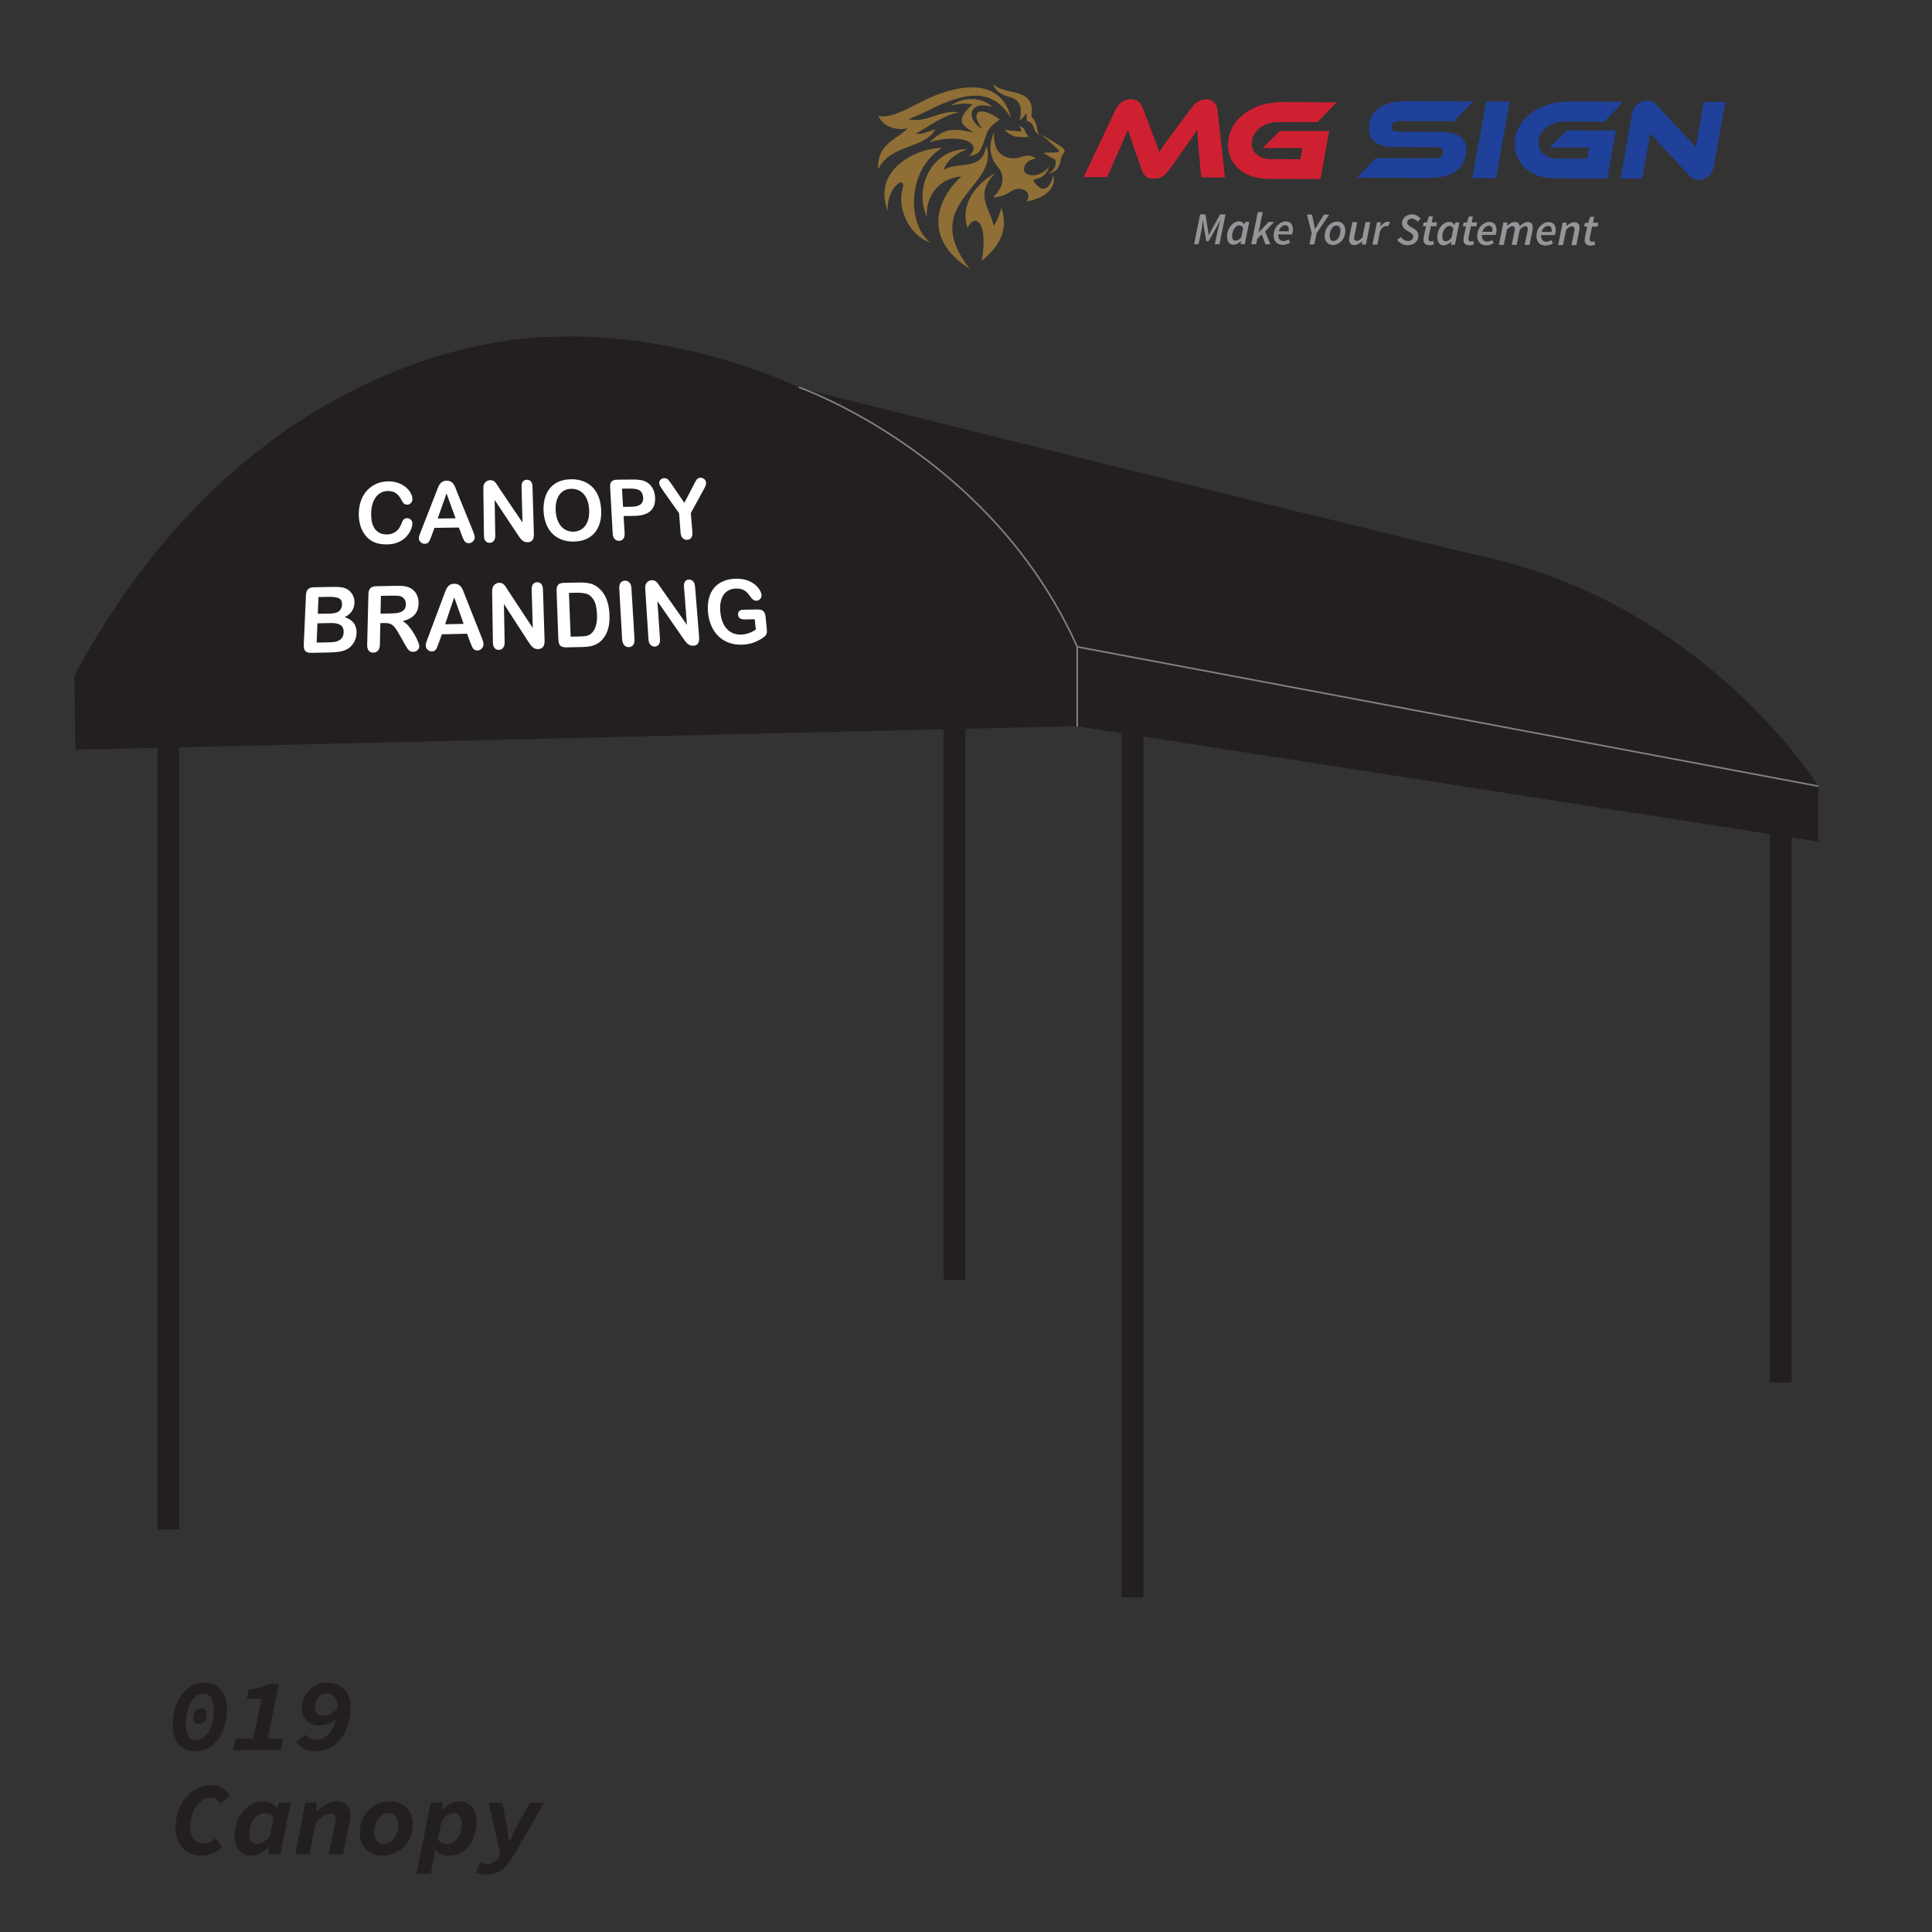 <?xml version="1.0" encoding="UTF-8"?>
<svg id="Layer_1" data-name="Layer 1" xmlns="http://www.w3.org/2000/svg" xmlns:xlink="http://www.w3.org/1999/xlink" viewBox="0 0 800 800">
  <rect x="0" y="0" width="800" height="800" fill="#333333" stroke="none"/>
  <defs>
    <style>
      .cls-1 {
        fill: #231f20;
      }

      .cls-2 {
        fill: #fff;
      }

      .cls-3 {
        fill: #1f419a;
      }

      .cls-4 {
        fill: url(#linear-gradient);
        fill-rule: evenodd;
      }

      .cls-5 {
        fill: #cf2032;
      }

      .cls-6 {
        fill: #939598;
      }

      .cls-7 {
        stroke: #231f20;
        stroke-width: 9px;
      }

      .cls-7, .cls-8 {
        fill: none;
        stroke-miterlimit: 10;
      }

      .cls-8 {
        stroke: #808285;
        stroke-width: .65px;
      }
    </style>
    <linearGradient id="linear-gradient" x1="-205390.92" y1="34198.05" x2="-204574.13" y2="33126.23" gradientTransform="translate(6219.4 1040.11) rotate(.15) scale(.03 -.03)" gradientUnits="userSpaceOnUse">
      <stop offset="0" stop-color="#8f6e33"/>
      <stop offset=".49" stop-color="#d9bb87"/>
      <stop offset="1" stop-color="#8f6f35"/>
    </linearGradient>
  </defs>
  <line class="cls-7" x1="69.71" y1="303.31" x2="69.71" y2="633.34"/>
  <line class="cls-7" x1="468.96" y1="301.24" x2="468.96" y2="661.46"/>
  <line class="cls-7" x1="737.39" y1="331.98" x2="737.39" y2="572.47"/>
  <line class="cls-7" x1="395.23" y1="289.48" x2="395.23" y2="529.97"/>
  <polygon class="cls-1" points="752.92 348.51 446.55 300.81 442.22 267.83 752.92 325.54 752.92 348.51"/>
  <path class="cls-1" d="M257.58,142.26s270.08,67.79,360.32,89.09c89.66,21.16,135.01,94.19,135.01,94.19l-306.74-56.9-188.59-126.38Z"/>
  <path class="cls-1" d="M31.18,305.37l415.31-6.33v-29.88s-.59-1.98-1.02-2.73c-79.67-137.29-215.16-126.93-215.16-126.93,0,0-119.95-4.82-198.47,138.26-.42.77-.96,2.96-.96,2.96l.3,24.65Z"/>
  <polygon class="cls-1" points="446.55 300.67 31.23 310.46 30.88 280.72 446.55 268.49 446.55 300.67"/>
  <g>
    <path class="cls-2" d="M170.75,216.75c0,.81-.21,1.69-.62,2.64-.4.95-1.03,1.89-1.88,2.82-.86.93-1.94,1.69-3.27,2.28-1.32.59-2.86.9-4.61.93-1.33.02-2.53-.09-3.62-.33-1.08-.24-2.06-.63-2.94-1.16-.87-.53-1.67-1.24-2.39-2.11-.64-.79-1.19-1.69-1.63-2.67-.44-.99-.76-2.04-.97-3.16-.2-1.12-.29-2.3-.25-3.56.06-2.03.4-3.85,1.03-5.46.63-1.6,1.49-2.97,2.61-4.11,1.11-1.14,2.4-2.01,3.86-2.61,1.46-.6,3.01-.91,4.65-.93,2-.02,3.77.35,5.31,1.14,1.55.78,2.73,1.76,3.54,2.93.82,1.17,1.22,2.29,1.21,3.34,0,.58-.21,1.09-.62,1.54s-.9.68-1.48.69c-.64,0-1.12-.14-1.44-.44-.32-.3-.67-.83-1.05-1.57-.64-1.23-1.39-2.15-2.26-2.75-.87-.6-1.96-.89-3.25-.88-2.06.02-3.72.83-4.98,2.42-1.26,1.6-1.93,3.86-2,6.8-.05,1.97.19,3.61.7,4.91.52,1.31,1.27,2.28,2.26,2.92.99.64,2.16.95,3.51.93,1.46-.02,2.7-.41,3.72-1.16,1.02-.75,1.79-1.84,2.33-3.27.22-.67.5-1.22.82-1.65.32-.42.84-.64,1.54-.65.6,0,1.11.2,1.54.62.43.42.64.95.63,1.58Z"/>
    <path class="cls-2" d="M191.21,221.62l-1.2-3.18-10.11.14-1.2,3.29c-.47,1.29-.87,2.16-1.21,2.61-.33.46-.88.69-1.63.7-.64,0-1.2-.22-1.69-.69-.49-.47-.73-1.01-.72-1.62,0-.35.06-.71.18-1.08.12-.37.31-.89.57-1.56l6.43-16.43c.18-.46.4-1.02.65-1.67.25-.65.52-1.19.81-1.62.29-.43.66-.78,1.12-1.05.46-.27,1.03-.41,1.71-.41s1.27.12,1.73.37c.46.26.84.59,1.12,1.01.29.41.53.86.72,1.33.2.48.45,1.11.75,1.91l6.56,16.12c.52,1.24.78,2.15.79,2.72s-.23,1.14-.71,1.64c-.48.5-1.06.76-1.74.77-.4,0-.74-.06-1.02-.2-.28-.14-.52-.34-.72-.58-.19-.25-.4-.63-.63-1.14-.22-.51-.42-.97-.58-1.36ZM181.23,214.71l7.41-.1-3.74-10.29-3.66,10.39Z"/>
    <path class="cls-2" d="M206.48,201.78l9.87,14.58-.38-14.82c-.02-.95.16-1.67.55-2.15.39-.48.93-.72,1.61-.73s1.27.22,1.69.69c.42.47.65,1.18.67,2.13l.58,19.66c.07,2.23-.8,3.37-2.6,3.39-.45,0-.86-.06-1.22-.18-.36-.13-.71-.34-1.03-.62-.32-.28-.62-.62-.9-1-.28-.38-.56-.78-.84-1.18l-9.65-14.53.25,14.75c.02.97-.19,1.71-.62,2.22-.43.51-.99.77-1.68.78s-1.29-.23-1.72-.73c-.44-.5-.66-1.23-.67-2.19l-.25-19.37c-.01-.81.07-1.44.24-1.91.2-.51.55-.92,1.03-1.25.48-.32,1.01-.49,1.57-.5.44,0,.82.06,1.14.2.32.14.6.33.84.58.24.24.49.56.75.95.26.39.52.8.8,1.22Z"/>
    <path class="cls-2" d="M236.4,198.45c2.5-.03,4.67.46,6.51,1.47,1.84,1.01,3.27,2.46,4.29,4.36,1.02,1.9,1.6,4.15,1.73,6.75.1,1.93-.06,3.69-.49,5.28-.43,1.6-1.13,2.99-2.09,4.17-.97,1.19-2.19,2.11-3.65,2.75-1.47.65-3.17.99-5.11,1.02-1.93.03-3.66-.27-5.21-.89-1.55-.62-2.85-1.5-3.91-2.65-1.06-1.15-1.87-2.53-2.45-4.16-.57-1.62-.89-3.37-.95-5.24-.06-1.92.15-3.67.63-5.27.48-1.59,1.21-2.95,2.19-4.07.97-1.12,2.18-1.98,3.61-2.58,1.43-.6,3.06-.91,4.91-.93ZM243.95,211.05c-.09-1.82-.45-3.39-1.09-4.71-.63-1.32-1.5-2.31-2.59-2.97-1.09-.66-2.33-.99-3.7-.97-.98.01-1.88.21-2.69.59-.82.39-1.51.94-2.09,1.67-.57.73-1.02,1.65-1.32,2.78-.31,1.13-.44,2.4-.38,3.8.05,1.42.27,2.71.67,3.85.39,1.15.93,2.1,1.6,2.86.67.75,1.43,1.32,2.28,1.68.85.37,1.77.54,2.76.53,1.27-.02,2.43-.36,3.46-1.03,1.03-.67,1.83-1.69,2.4-3.06.56-1.37.8-3.04.7-5.01Z"/>
    <path class="cls-2" d="M262.72,213.62l-4.5.06.42,7.11c.06,1.02-.13,1.8-.56,2.34-.44.54-1.01.81-1.72.82s-1.36-.24-1.85-.76c-.49-.52-.76-1.28-.81-2.29l-1.06-19.19c-.06-1.09.14-1.87.61-2.35.47-.47,1.23-.71,2.3-.73l6.23-.07c1.84-.02,3.26.11,4.27.38,1,.27,1.87.72,2.63,1.35.76.64,1.35,1.42,1.79,2.35.44.93.69,1.98.78,3.16.18,2.51-.45,4.43-1.87,5.76-1.43,1.33-3.65,2.01-6.66,2.05ZM260.83,202.3l-3.28.04.44,7.54,3.3-.04c1.15-.02,2.11-.15,2.87-.41s1.32-.67,1.69-1.24c.37-.57.52-1.31.46-2.21-.07-1.09-.44-1.96-1.11-2.64-.75-.72-2.21-1.06-4.38-1.04Z"/>
    <path class="cls-2" d="M281.8,220.45l-.61-7.93-6.57-9.27c-.57-.83-.98-1.47-1.23-1.94-.25-.46-.38-.87-.41-1.21-.04-.56.14-1.05.54-1.47.4-.41.91-.62,1.54-.63.66,0,1.18.18,1.55.55.37.38.94,1.13,1.71,2.27l5.05,7.39,3.91-7.5c.23-.46.43-.84.59-1.15.16-.31.34-.6.54-.88.2-.27.43-.48.69-.63.26-.15.58-.22.97-.23.6,0,1.13.19,1.57.59.44.4.68.86.73,1.39.04.43-.03.86-.2,1.3-.17.43-.47,1.04-.9,1.81l-5.21,9.54.64,7.93c.08,1.04-.08,1.82-.51,2.35-.42.52-.99.79-1.71.8-.73.01-1.34-.24-1.83-.74-.49-.5-.78-1.28-.86-2.34Z"/>
    <path class="cls-2" d="M136.88,270.16l-8.02.17c-1.16.03-1.98-.23-2.45-.77-.47-.54-.68-1.4-.63-2.6l.9-20.43c.05-1.18.34-2.03.86-2.55.52-.52,1.34-.79,2.45-.81l8.33-.15c1.23-.02,2.29.04,3.18.18.89.14,1.69.43,2.39.86.6.36,1.12.83,1.57,1.4.45.57.79,1.2,1.01,1.89.23.69.33,1.43.3,2.21-.08,2.69-1.43,4.69-4.05,5.99,3.37,1.07,5.01,3.24,4.92,6.54-.04,1.53-.45,2.92-1.24,4.16-.78,1.25-1.82,2.18-3.11,2.8-.81.37-1.73.64-2.77.8-1.04.17-2.25.27-3.64.3ZM131.88,247.2l-.28,6.96,4.81-.09c1.31-.03,2.32-.17,3.04-.44.72-.27,1.28-.77,1.68-1.5.31-.52.48-1.1.5-1.73.04-1.35-.39-2.24-1.3-2.67-.91-.43-2.31-.62-4.21-.59l-4.24.08ZM136.92,257.99l-5.48.11-.32,7.99,5.69-.12c3.58-.08,5.41-1.47,5.49-4.17.04-1.38-.39-2.37-1.29-2.97-.9-.6-2.27-.88-4.1-.85Z"/>
    <path class="cls-2" d="M159.32,257.98l-1.83.04-.18,8.77c-.02,1.16-.28,2.03-.78,2.59-.5.56-1.14.85-1.92.87-.84.02-1.49-.26-1.94-.82-.45-.57-.66-1.41-.63-2.52l.51-20.83c.03-1.16.3-2.01.81-2.53.51-.53,1.33-.8,2.44-.82l8.41-.15c1.16-.02,2.15.01,2.97.1.82.09,1.56.28,2.22.58.8.33,1.5.82,2.1,1.46.61.64,1.07,1.39,1.38,2.25.31.86.46,1.78.46,2.75-.02,2-.57,3.61-1.66,4.82-1.09,1.22-2.74,2.11-4.95,2.66.92.5,1.79,1.24,2.63,2.24.83,1,1.58,2.06,2.23,3.19.65,1.13,1.16,2.16,1.52,3.08.36.92.54,1.56.54,1.91s-.11.72-.34,1.09c-.22.36-.52.65-.9.86-.38.21-.82.33-1.31.34-.59.01-1.09-.12-1.48-.41-.4-.29-.74-.65-1.02-1.09-.28-.45-.67-1.1-1.15-1.96l-2.05-3.65c-.73-1.34-1.39-2.35-1.97-3.04-.58-.69-1.18-1.16-1.78-1.41-.61-.25-1.37-.36-2.3-.34ZM162.5,246.64l-4.78.09-.15,7.37,4.67-.09c1.25-.02,2.31-.16,3.16-.4.86-.24,1.51-.64,1.97-1.19.46-.55.69-1.3.7-2.25,0-.74-.16-1.39-.52-1.95-.35-.56-.85-.97-1.48-1.24-.6-.26-1.79-.37-3.57-.33Z"/>
    <path class="cls-2" d="M194.65,265.81l-1.25-3.39-10.45.22-1.24,3.53c-.48,1.38-.9,2.32-1.24,2.81-.34.49-.9.74-1.68.76-.66.01-1.24-.23-1.75-.73-.5-.5-.75-1.08-.75-1.73,0-.37.06-.76.18-1.16.12-.4.32-.96.59-1.67l6.6-17.62c.18-.5.41-1.1.67-1.79.26-.7.54-1.28.83-1.74.29-.46.68-.84,1.16-1.13.48-.29,1.07-.44,1.77-.45.71-.01,1.31.12,1.79.39.48.27.87.63,1.16,1.07.3.44.55.91.75,1.42.2.51.47,1.19.78,2.04l6.83,17.21c.54,1.33.82,2.3.82,2.91,0,.63-.23,1.22-.72,1.76-.49.54-1.09.82-1.79.84-.41,0-.76-.06-1.06-.21-.29-.15-.54-.36-.74-.62-.2-.26-.42-.67-.65-1.22-.23-.55-.43-1.03-.6-1.45ZM184.32,258.48l7.66-.15-3.9-10.98-3.76,11.14Z"/>
    <path class="cls-2" d="M210.37,244.5l10.24,15.53-.45-15.85c-.03-1.02.16-1.78.56-2.3.4-.51.96-.78,1.66-.79.73-.01,1.31.23,1.75.73.44.5.67,1.26.7,2.27l.67,21.03c.08,2.39-.82,3.61-2.68,3.65-.47.01-.89-.05-1.26-.19-.38-.13-.73-.35-1.07-.66-.33-.3-.65-.66-.94-1.07-.29-.41-.58-.83-.87-1.26l-10.02-15.49.3,15.78c.02,1.04-.19,1.84-.64,2.38-.45.54-1.03.83-1.74.84-.74.02-1.33-.24-1.78-.78-.45-.53-.69-1.31-.7-2.35l-.32-20.72c-.01-.86.07-1.54.24-2.04.21-.54.56-.99,1.06-1.34.5-.35,1.04-.53,1.62-.54.46,0,.85.06,1.18.21.33.15.62.35.87.61.25.26.51.6.78,1.01.27.42.54.85.83,1.3Z"/>
    <path class="cls-2" d="M233.45,241.34l6.59-.12c1.71-.03,3.19.11,4.43.42,1.24.31,2.38.92,3.42,1.82,2.72,2.29,4.2,5.84,4.46,10.67.08,1.6.03,3.07-.16,4.4-.19,1.33-.54,2.55-1.04,3.63-.5,1.09-1.16,2.06-1.98,2.93-.65.67-1.37,1.21-2.15,1.62-.79.41-1.65.71-2.57.89-.92.18-1.97.28-3.14.31l-6.72.15c-.94.02-1.65-.12-2.14-.41-.49-.29-.81-.71-.98-1.26-.16-.55-.26-1.26-.29-2.14l-.71-19.59c-.04-1.15.17-1.98.64-2.5.47-.52,1.25-.79,2.34-.81ZM235.58,245.51l.72,18.12,3.9-.08c.85-.02,1.52-.06,2-.12.48-.06.98-.19,1.49-.4.51-.21.95-.49,1.31-.86,1.64-1.58,2.37-4.25,2.19-7.99-.13-2.62-.6-4.58-1.4-5.86-.81-1.28-1.76-2.09-2.87-2.42-1.11-.33-2.43-.48-3.98-.46l-3.35.06Z"/>
    <path class="cls-2" d="M257.61,264.67l-1.18-20.97c-.06-1.07.13-1.88.56-2.42.43-.54,1.01-.82,1.75-.83.76-.01,1.38.24,1.88.76.5.52.78,1.32.85,2.4l1.26,20.95c.07,1.12-.12,1.96-.56,2.53-.44.57-1.05.86-1.82.87-.74.02-1.36-.25-1.87-.8-.51-.55-.8-1.38-.86-2.49Z"/>
    <path class="cls-2" d="M273.62,243.35l10.82,15.38-1.21-15.69c-.08-1.01.07-1.76.44-2.27.37-.51.9-.77,1.59-.78.72-.01,1.3.23,1.75.72.45.49.72,1.24.8,2.25l1.68,20.82c.19,2.37-.63,3.57-2.45,3.61-.46,0-.87-.05-1.25-.19-.38-.13-.74-.35-1.08-.65-.34-.3-.67-.65-.97-1.06-.31-.41-.61-.82-.92-1.24l-10.6-15.33,1.06,15.62c.07,1.03-.1,1.82-.51,2.36-.41.54-.97.82-1.67.83-.72.02-1.32-.24-1.79-.77-.47-.53-.74-1.3-.8-2.32l-1.32-20.51c-.06-.86,0-1.53.14-2.02.18-.54.51-.98.98-1.32.47-.35,1-.52,1.57-.53.45,0,.84.06,1.17.21.33.15.63.35.89.61.26.26.53.59.81,1,.28.41.57.84.87,1.29Z"/>
    <path class="cls-2" d="M317,255.4l.52,5.09c.07.68.06,1.22-.02,1.63-.08.41-.27.78-.57,1.12-.3.34-.69.66-1.18.98-1.42.91-2.8,1.58-4.16,2.02-1.36.43-2.86.67-4.5.71-1.92.04-3.7-.24-5.34-.84-1.64-.6-3.06-1.5-4.28-2.69-1.22-1.18-2.19-2.63-2.94-4.33-.74-1.7-1.2-3.59-1.37-5.69-.17-2.06-.04-3.93.39-5.64.43-1.7,1.15-3.15,2.15-4.34,1-1.19,2.27-2.11,3.8-2.76,1.53-.65,3.29-.99,5.29-1.02,1.65-.03,3.12.18,4.44.62,1.31.44,2.4,1.01,3.26,1.7.86.69,1.53,1.43,2.01,2.22.48.79.75,1.49.82,2.1.07.67-.11,1.24-.52,1.72-.42.48-.95.72-1.6.74-.36,0-.71-.08-1.06-.25-.35-.17-.65-.42-.9-.73-.71-1.01-1.31-1.77-1.78-2.29-.47-.51-1.09-.94-1.84-1.28-.75-.34-1.69-.5-2.8-.48-1.15.02-2.16.25-3.02.69-.87.44-1.59,1.06-2.16,1.88-.57.81-.98,1.81-1.22,2.99-.24,1.18-.3,2.48-.17,3.91.27,3.11,1.15,5.5,2.65,7.16,1.49,1.66,3.44,2.47,5.84,2.42,1.17-.02,2.24-.21,3.24-.56.99-.35,1.98-.84,2.97-1.47l-.43-4.32-3.88.08c-.93.02-1.66-.12-2.16-.41-.51-.29-.79-.8-.86-1.52-.06-.59.1-1.08.46-1.47.36-.39.89-.59,1.57-.61l5.67-.11c.69-.01,1.29.04,1.78.16.49.12.91.41,1.26.86.34.45.56,1.13.66,2.05Z"/>
  </g>
  <line class="cls-8" x1="446.05" y1="267.83" x2="752.92" y2="325.54"/>
  <path class="cls-8" d="M330.76,160.35s79.61,27.65,115.29,107.48"/>
  <line class="cls-8" x1="446.05" y1="267.83" x2="446.05" y2="300.81"/>
  <g>
    <path class="cls-1" d="M71.48,714.32c0-9.23,4.9-17.6,13.28-17.6,5.59,0,9.27,4.25,9.27,10.9,0,9.21-4.92,17.57-13.29,17.57-5.59,0-9.25-4.23-9.25-10.88ZM88.53,708.02c0-4.29-1.43-6.75-4.28-6.75-4.49,0-7.28,6.26-7.28,12.64,0,4.29,1.43,6.74,4.28,6.74,4.49,0,7.28-6.24,7.28-12.63ZM80.03,711.21c0-2.08,1.36-3.88,3.2-3.88,1.49,0,2.35,1,2.35,2.67,0,2.08-1.36,3.88-3.2,3.88-1.49,0-2.35-1-2.35-2.67Z"/>
    <path class="cls-1" d="M97.51,719.92h7.44l3.34-16.53h-6.06l.74-3.72c3.58-.47,5.97-1.15,8.08-2.42h4.39l-4.57,22.68h6.41l-.95,4.76h-19.78l.98-4.76Z"/>
    <path class="cls-1" d="M122.7,721.37l3.73-3.11c1.07,1.48,2.41,2.18,4.4,2.18,4.54,0,8.82-4.36,8.82-14.29,0-3.31-1.83-5.01-4.35-5.01-3.27,0-4.9,3.13-4.9,5.63s1.46,3.67,3.76,3.67c1.82,0,3.83-.81,5.75-3.29l-.52,4.22c-1.69,1.94-4.68,3.11-6.82,3.11-4.14,0-7.59-2.15-7.59-7.19,0-5.45,4.41-10.55,10.62-10.55,5.78,0,9.55,3.98,9.55,9.95,0,11.52-6.35,18.52-14.68,18.52-3.86,0-6.44-1.99-7.76-3.83Z"/>
    <path class="cls-1" d="M72.69,756.6c0-9.72,6.56-17.4,14.99-17.4,3.27,0,5.92,1.67,7.5,4.47l-4.04,3.11c-1.05-1.64-2.22-2.46-3.75-2.46-4.81,0-8.62,5.61-8.62,11.88,0,4.36,1.72,7.07,5.87,7.07,1.67,0,3.34-.89,4.79-2.13l2.49,3.78c-1.71,1.56-4.69,3.47-8.51,3.47-6.54,0-10.72-4.42-10.72-11.79Z"/>
    <path class="cls-1" d="M97.13,760.11c0-7.83,5.42-14.18,11.5-14.18,2.82,0,4.88,1.1,5.89,2.81h.17l.93-2.29h4.75l-4.3,21.43h-4.81l.08-2.95h-.17c-2.05,2.18-4.62,3.47-7.03,3.47-4.29,0-7.02-2.96-7.02-8.28ZM111.7,760.25l1.57-7.45c-.83-1.42-2.38-2.04-3.58-2.04-3.45,0-6.43,3.71-6.43,8.58,0,2.93,1.21,4.22,3.08,4.22,1.63,0,3.67-1.01,5.36-3.31Z"/>
    <path class="cls-1" d="M126.44,746.44h4.79l-.25,3.68h.17c2.14-2.13,5.32-4.2,8.36-4.2,3.59,0,5.56,1.95,5.56,5.51,0,1.02-.14,2.13-.36,3.21l-2.65,13.23h-5.91l2.51-12.52c.19-.86.33-1.58.33-2.22,0-1.45-.79-2.17-2.2-2.17-1.81,0-4.05,1.33-6.06,3.84l-2.57,13.07h-5.91l4.21-21.43Z"/>
    <path class="cls-1" d="M148.96,758.85c0-7.72,6-12.92,12.47-12.92,5.89,0,9.49,3.79,9.49,9.54,0,7.72-6,12.92-12.46,12.92-5.9,0-9.5-3.79-9.5-9.54ZM164.93,755.65c0-3.13-1.52-4.9-3.94-4.9-3.11,0-6.04,3.27-6.04,7.9,0,3.13,1.52,4.9,3.94,4.9,3.11,0,6.04-3.27,6.04-7.9Z"/>
    <path class="cls-1" d="M178.35,746.44h4.82l-.08,3.02h.14c2.1-2.12,4.4-3.54,7.08-3.54,4.33,0,6.98,3.01,6.98,8.37,0,7.85-4.59,14.1-11.5,14.1-2.29,0-4.44-.97-5.62-2.53h-.11l-.59,4.18-1.11,5.78h-5.91l5.9-29.38ZM191.18,755.05c0-2.97-1.35-4.29-3.23-4.29-1.59,0-3.47,1.04-5.14,3.49l-1.54,7.3c.85,1.42,2.47,2.01,3.91,2.01,3.3,0,6-3.63,6-8.51Z"/>
    <path class="cls-1" d="M197.22,775.22l1.66-4.04c.69.35,1.82.67,2.69.67,2.28,0,3.67-.89,4.86-2.82l.75-1.25-4.84-21.33h5.7l1.75,9.31c.36,2.08.75,4.94.97,6.77h.17c.84-1.83,2.24-4.69,3.36-6.77l5.08-9.31h6.01l-12.82,22.04c-3.09,5.35-6.38,7.76-11.37,7.76-1.56,0-3.12-.46-3.98-1.03Z"/>
  </g>
  <g>
    <path class="cls-4" d="M430.38,55.89c-1.43-2.06-.43-4.84-3.35-7.65,2.28-12.7-11.63-8.32-15.81-13.56,2.89,8.66,13.69,1.65,11.04,15.22,0,0,2.08-1.77,2.71-3.14.13.96.25,2.11.27,3.27,3.88,1.31,1.95,4.29,5.15,5.85ZM411.66,54.8s-4.26,7.53,1.38,14.15c5.64,6.62-1.9,12.72-1.9,12.72,0,0,3.72.21,7.55-2.43,3.83-2.64,8.92.02,6.56,3.94-.06.09-.11.18-.17.27,2.41-.46,5.81-1.43,8.26-3.39,4.22-3.37,2.86-7.54,2.86-7.54,0,0-.99,4.7-3.44,5.48-2.45.78-4.94-2.86-4.75-3.34.36-.9,4.83-.3,6.39-5.67-3.83,5.36-12.65,4.43-9.9-.66,1.43-2.64,4.27-2.49,4.27-2.49,0,0-1.37-2.5-5.93-.85-4.56,1.65-12.06.11-11.18-10.19h0ZM412.07,71.7c-7.89,4.44-14.72,12.81-11.41,22.78,2.23-5.88,8.81-4.21,5.89,13.56,6.1-5.2,11.54-11.58,8.06-22.04-.83,3.58-2.06,6-3.18,7.59-1.39-7.61-8.24-12.67.65-21.89h0ZM389.95,61.29c-14.84,9.48-14.12,32.14-4.62,39.26-10.1-3.66-13.59-15.71-11.65-22.03,2.06-6.71-6.79-1.3-6.03,8.97-6.83-17.5,12.41-26.34,22.3-26.2h0ZM408.38,60.27c-1.44,11.07-12.41,6.35-17.74,10.18,1.46-4.13,4.57-6.46,9.83-8.71-15.02.06-22.07,16.41-16.7,27.91-.36-8.81,5.24-15.86,14.3-16.61-9.23,8.45-17.19,25.09,3.56,38.4-21.82-27.65,12.79-34.14,6.74-51.17h0ZM414.01,49.49c-9.12-6.53-12.49-2.57-7.19,3.83-6.63-3.06-6.43-12.18,4.1-9.02-4.01-4.03-11.53-4.49-17.05-.66,3.52-.67,6.1-1.11,8.88-.37-1.85,1.32-5.94,5.71-4.01,8.15.92,1.16,2.78,2.55,4.39,3.49-8.91-2.02-11.95-1.82-18.42,4.08,2.54-1.03,8.15-1.95,12.79-1.38,3.96.49,8.18,3,3.86,6.91,2.77-.19,4.11-1.38,4.77-2.71,2.82-5.67,1.12-7.79,7.87-12.32h0ZM430.91,55.5c2.5,1.58,6.6,3.75,8.98,5.64,2.09,1.65.23,2.05-.38,3.92-.51,1.57-.47,5.92-5.3,6.82,2.64-1.75,3.35-3.44,2.75-5.76-.55-.29-2.82-1.54-3.94-2.15-3.42-1.85,7.63.42,5.14-2.04-2.18-2.16-7.26-6.44-7.26-6.44h0ZM421.97,52.11s2.08.7,2.39,1.9c.31,1.2,1.61,2.67,1.61,2.67,0,0-2.46.25-5.04-.05-2.58-.3-4.99-2.89-4.99-2.89,0,0,5.52.69,6.57.71,1.05.02-.54-2.33-.54-2.33h0ZM418.63,48.9c-4.6-18.99-25.5-12.66-36.91-6.86-7.04,3.58-13.61,7.21-18,5.9,2.29,5.28,8.46,6.07,12.2,5.14-4.14,4.54-13.06,6.38-12.24,17,5.07-10.6,19.17-8.22,23.68-16.65-2.02.84-6.11,2.43-8.17,1.97,5.53-3.24,12.5-8.2,18.09-8.91-8.4-1.13-13.51,4.72-21.05,2.82,2.98-1.1,5.63-2.33,8.06-3.54,11.56-5.74,25.71-11.6,34.34,3.12h0Z"/>
    <g>
      <path class="cls-3" d="M596.61,54.62c6.89.02,10.54,2.5,10.53,7.25-.02,6.88-4.35,11.86-15.66,11.83l-29.59-.08,7.76-8.15,24.08.06c2.66,0,3.8-.84,3.81-2.7,0-1.28-.99-1.9-2.99-1.91l-17.34-.04c-7.22-.02-10.44-3.07-10.43-7.67.02-6.46,4.45-11.34,15.56-11.31l27.6.07-7.81,8.24-22.04-.06c-2.66,0-3.8.7-3.8,2.6,0,1.28.99,1.81,3.04,1.81l17.29.04Z"/>
      <path class="cls-3" d="M619.47,73.77l-9.83-.03,5.73-31.76,9.78.03-5.69,31.76Z"/>
      <path class="cls-3" d="M648.78,53.99l20.33.05-3.57,19.85-21.8-.06c-9.93-.03-16.51-6.03-16.49-14.05.03-10.45,10.02-17.74,22.18-17.71l22.75.06-7.86,8.24-16.39-.04c-5.84-.02-10.84,3.72-10.85,8.81-.01,3.94,3.22,6.52,8.11,6.53l12.06.03.82-4.61-16.48-.04,7.19-7.06Z"/>
      <path class="cls-3" d="M699.65,72.79l-16.34-17.52-3.32,18.66-8.93-.02,4.67-26.35c.72-4.23,3.53-5.93,6.47-5.92,1.19,0,2.37.29,3.65,1.72l16.34,17.52,3.37-18.66,8.93.02-4.77,26.3c-.77,4.23-3.58,5.97-6.43,5.97-1.33,0-2.33-.29-3.65-1.72Z"/>
    </g>
    <path class="cls-5" d="M530.03,54.21l20.33.05-3.57,19.85-21.8-.06c-9.93-.03-16.51-6.03-16.49-14.05.03-10.45,10.02-17.74,22.18-17.71l22.75.06-7.86,8.24-16.39-.04c-5.84-.02-10.84,3.72-10.85,8.81-.01,3.94,3.22,6.52,8.11,6.53l12.06.03.82-4.61-16.48-.04,7.19-7.06Z"/>
    <path class="cls-5" d="M476.54,53.45c1.65,4.32,2.74,7.37,3.44,9.51,1.43-2.23,3.1-4.55,6.77-9.43l6.72-9.01c1.48-1.99,3.38-3.36,5.99-3.36,2.47,0,4.37,1.43,4.69,4.38l3.06,27.93-9.78-.03-1.07-11.07c-.32-3.61-.51-6.17-.55-8.74-1.43,2.23-3.1,4.64-6.06,8.77l-5.67,7.96c-2.24,3.13-3.9,3.55-6.28,3.55-2.37,0-3.89-.44-5.02-3.57l-2.83-8.04c-1.56-4.37-2.26-6.61-2.87-8.74-.96,2.32-2.25,5.36-3.73,8.73l-4.97,11.06-9.64-.02,13.18-27.89c1.43-2.94,3.91-4.36,6.38-4.35,2.51,0,3.98,1.29,4.79,3.38l3.44,8.99Z"/>
    <g>
      <path class="cls-6" d="M496.91,88.75h2.26s.96,6.18.96,6.18l.36,2.38h.08l1.24-2.37,3.4-6.16h2.25s-2.5,12.33-2.5,12.33h-1.92s1.23-5.91,1.23-5.91c.25-1.18.68-2.73,1.02-3.87h-.06l-1.51,2.79-3.28,5.78h-.93s-1-5.79-1-5.79l-.4-2.79h-.06c-.13,1.15-.29,2.72-.52,3.87l-1.21,5.91h-1.88s2.5-12.33,2.5-12.33Z"/>
      <path class="cls-6" d="M508.12,97.95c0-3.54,2.43-6.33,4.99-6.32.91,0,1.72.52,2.12,1.31h.05l.39-1.08h1.63s-1.88,9.26-1.88,9.26h-1.65s.09-1.29.09-1.29h-.05c-.88.91-2,1.51-3.06,1.5-1.63,0-2.64-1.2-2.63-3.38ZM514.02,98.12l.76-3.69c-.42-.79-.99-1.13-1.56-1.13-1.56,0-3.01,2.01-3.01,4.39,0,1.36.53,1.98,1.37,1.98.79,0,1.68-.43,2.43-1.55Z"/>
      <path class="cls-6" d="M520.84,87.83h2.02s-1.7,8.37-1.7,8.37h.06l4.11-4.3h2.26s-3.74,3.95-3.74,3.95l2.2,5.3h-2.04s-1.57-4.12-1.57-4.12l-1.82,1.82-.47,2.28h-2.02s2.7-13.31,2.7-13.31Z"/>
      <path class="cls-6" d="M532.44,91.69c2.15,0,2.94,1.51,2.94,3.42,0,.81-.28,1.65-.41,1.96l-5.63-.02c-.2,1.95.88,2.78,2.28,2.79.65,0,1.37-.34,1.89-.72l.74,1.3c-.74.53-1.84.98-3.16.97-2.21,0-3.71-1.45-3.7-3.93,0-3.45,2.62-5.78,5.06-5.78ZM533.6,95.78c.05-.24.09-.51.09-.81,0-.9-.38-1.7-1.5-1.71-1.11,0-2.23.93-2.67,2.51h4.09Z"/>
      <path class="cls-6" d="M543.16,96.56l-1.97-7.7h2.1s.67,3.26.67,3.26c.18.93.34,1.74.54,2.7h.07c.54-.94,1.04-1.8,1.61-2.72l2.03-3.22h2.18s-5.2,7.68-5.2,7.68l-.95,4.63h-2.02s.93-4.64.93-4.64Z"/>
      <path class="cls-6" d="M548.53,97.67c0-3.54,2.57-5.93,5.11-5.93,2.08,0,3.45,1.47,3.44,3.78,0,3.53-2.57,5.93-5.11,5.93-2.08,0-3.45-1.47-3.44-3.78ZM555.04,95.58c0-1.4-.56-2.19-1.62-2.2-1.47,0-2.84,1.85-2.85,4.22,0,1.4.56,2.2,1.62,2.2,1.47,0,2.84-1.85,2.85-4.22Z"/>
      <path class="cls-6" d="M565.59,101.25h-1.65s.09-1.33.09-1.33h-.08c-.93.84-1.99,1.55-3.11,1.55-1.55,0-2.19-.87-2.19-2.35,0-.43.05-.81.16-1.3l1.18-5.84h2.02s-1.14,5.59-1.14,5.59c-.09.43-.15.69-.15.98,0,.78.37,1.18,1.15,1.19.62,0,1.35-.44,2.29-1.43l1.26-6.32h2.02s-1.85,9.26-1.85,9.26Z"/>
      <path class="cls-6" d="M570.17,92.01h1.65s-.17,1.79-.17,1.79h.08c.74-1.14,1.76-2.01,2.86-2.01.41,0,.69.06.92.18l-.68,1.77c-.22-.12-.54-.15-.86-.15-.87,0-1.76.68-2.52,2.09l-1.11,5.59h-2.02s1.86-9.26,1.86-9.26Z"/>
      <path class="cls-6" d="M578.58,99.27l1.47-1.14c.7,1.01,1.74,1.65,2.95,1.66,1.27,0,2.2-.72,2.21-1.86,0-.78-.58-1.23-1.48-1.77l-1.3-.79c-1.08-.67-1.87-1.55-1.86-3,0-1.99,1.78-3.62,4.1-3.61,1.46,0,2.75.74,3.61,1.82l-1.3,1.19c-.63-.7-1.41-1.25-2.42-1.25-1.2,0-1.9.8-1.9,1.65,0,.79.63,1.2,1.56,1.77l1.32.8c1.18.7,1.78,1.52,1.77,2.92,0,2.22-1.81,3.89-4.48,3.88-1.65,0-3.16-.7-4.25-2.25Z"/>
      <path class="cls-6" d="M589.42,99.28c0-.38.06-.72.12-1.09l.95-4.53h-1.3s.31-1.5.31-1.5l1.4-.09.75-2.49h1.7s-.49,2.49-.49,2.49h2.22s-.32,1.6-.32,1.6h-2.26s-.96,4.61-.96,4.61c-.04.23-.05.43-.05.65,0,.68.3,1.02,1.07,1.03.31,0,.6-.12.86-.25l.39,1.43c-.45.19-1.12.41-1.97.41-1.74,0-2.42-.98-2.42-2.27Z"/>
      <path class="cls-6" d="M595.15,98.18c0-3.54,2.43-6.33,4.99-6.32.91,0,1.72.52,2.12,1.31h.05l.39-1.08h1.63s-1.88,9.26-1.88,9.26h-1.65s.09-1.29.09-1.29h-.05c-.88.91-2,1.51-3.06,1.51-1.63,0-2.64-1.2-2.63-3.38ZM601.05,98.34l.76-3.69c-.42-.79-.99-1.13-1.56-1.13-1.56,0-3.01,2.01-3.01,4.39,0,1.36.53,1.98,1.37,1.99.79,0,1.68-.43,2.43-1.56Z"/>
      <path class="cls-6" d="M605.98,99.32c0-.38.06-.72.12-1.09l.95-4.53h-1.3s.31-1.5.31-1.5l1.4-.09.75-2.49h1.7s-.49,2.49-.49,2.49h2.22s-.32,1.6-.32,1.6h-2.26s-.96,4.6-.96,4.6c-.04.23-.05.43-.05.65,0,.68.3,1.03,1.07,1.03.31,0,.6-.12.86-.25l.39,1.43c-.45.19-1.12.41-1.97.41-1.74,0-2.42-.98-2.42-2.27Z"/>
      <path class="cls-6" d="M616.73,91.9c2.15,0,2.94,1.51,2.94,3.42,0,.81-.28,1.65-.41,1.96h-5.63c-.2,1.94.88,2.77,2.28,2.77.65,0,1.37-.34,1.89-.72l.74,1.3c-.74.53-1.84.98-3.16.97-2.21,0-3.71-1.45-3.7-3.93,0-3.45,2.62-5.78,5.06-5.78ZM617.9,96c.05-.24.09-.51.09-.81,0-.9-.38-1.7-1.5-1.71-1.11,0-2.23.93-2.68,2.51h4.09Z"/>
      <path class="cls-6" d="M622.52,92.14h1.65s-.09,1.31-.09,1.31h.08c.93-.84,2.02-1.53,3.02-1.53,1.42,0,1.94.73,2.13,1.72,1.1-1.04,2.21-1.71,3.21-1.71,1.53,0,2.18.86,2.17,2.35,0,.43-.05.81-.16,1.3l-1.18,5.84h-2.02s1.14-5.59,1.14-5.59c.09-.43.15-.69.15-.98,0-.78-.37-1.18-1.13-1.19-.47,0-1.26.44-2.2,1.43l-1.28,6.32h-2.02s1.14-5.59,1.14-5.59c.09-.43.15-.69.15-.98,0-.78-.37-1.18-1.11-1.19-.49,0-1.28.44-2.22,1.43l-1.26,6.32h-2.02s1.86-9.26,1.86-9.26Z"/>
      <path class="cls-6" d="M641.27,91.97c2.15,0,2.94,1.51,2.94,3.42,0,.81-.28,1.65-.41,1.96l-5.63-.02c-.2,1.95.88,2.78,2.28,2.79.65,0,1.37-.34,1.89-.72l.74,1.3c-.74.53-1.84.98-3.16.97-2.21,0-3.71-1.45-3.7-3.93,0-3.45,2.62-5.78,5.06-5.78ZM642.43,96.06c.05-.24.09-.51.09-.81,0-.9-.38-1.7-1.5-1.71-1.11,0-2.23.93-2.68,2.51h4.09Z"/>
      <path class="cls-6" d="M647.05,92.21h1.65s-.09,1.32-.09,1.32h.08c.98-.84,2.02-1.53,3.18-1.53,1.55,0,2.19.86,2.19,2.35,0,.43-.05.81-.16,1.3l-1.18,5.84h-2.02s1.14-5.59,1.14-5.59c.09-.43.15-.69.15-.98,0-.78-.37-1.18-1.15-1.19-.65,0-1.37.44-2.36,1.43l-1.26,6.32h-2.02s1.86-9.26,1.86-9.26Z"/>
      <path class="cls-6" d="M656.18,99.45c0-.38.06-.72.12-1.09l.95-4.53h-1.3s.31-1.5.31-1.5l1.4-.1.75-2.49h1.7s-.49,2.49-.49,2.49h2.22s-.32,1.6-.32,1.6h-2.26s-.96,4.6-.96,4.6c-.04.23-.05.43-.05.65,0,.68.3,1.02,1.07,1.03.31,0,.6-.12.86-.25l.39,1.43c-.45.19-1.12.41-1.97.41-1.74,0-2.42-.98-2.42-2.27Z"/>
    </g>
  </g>
</svg>